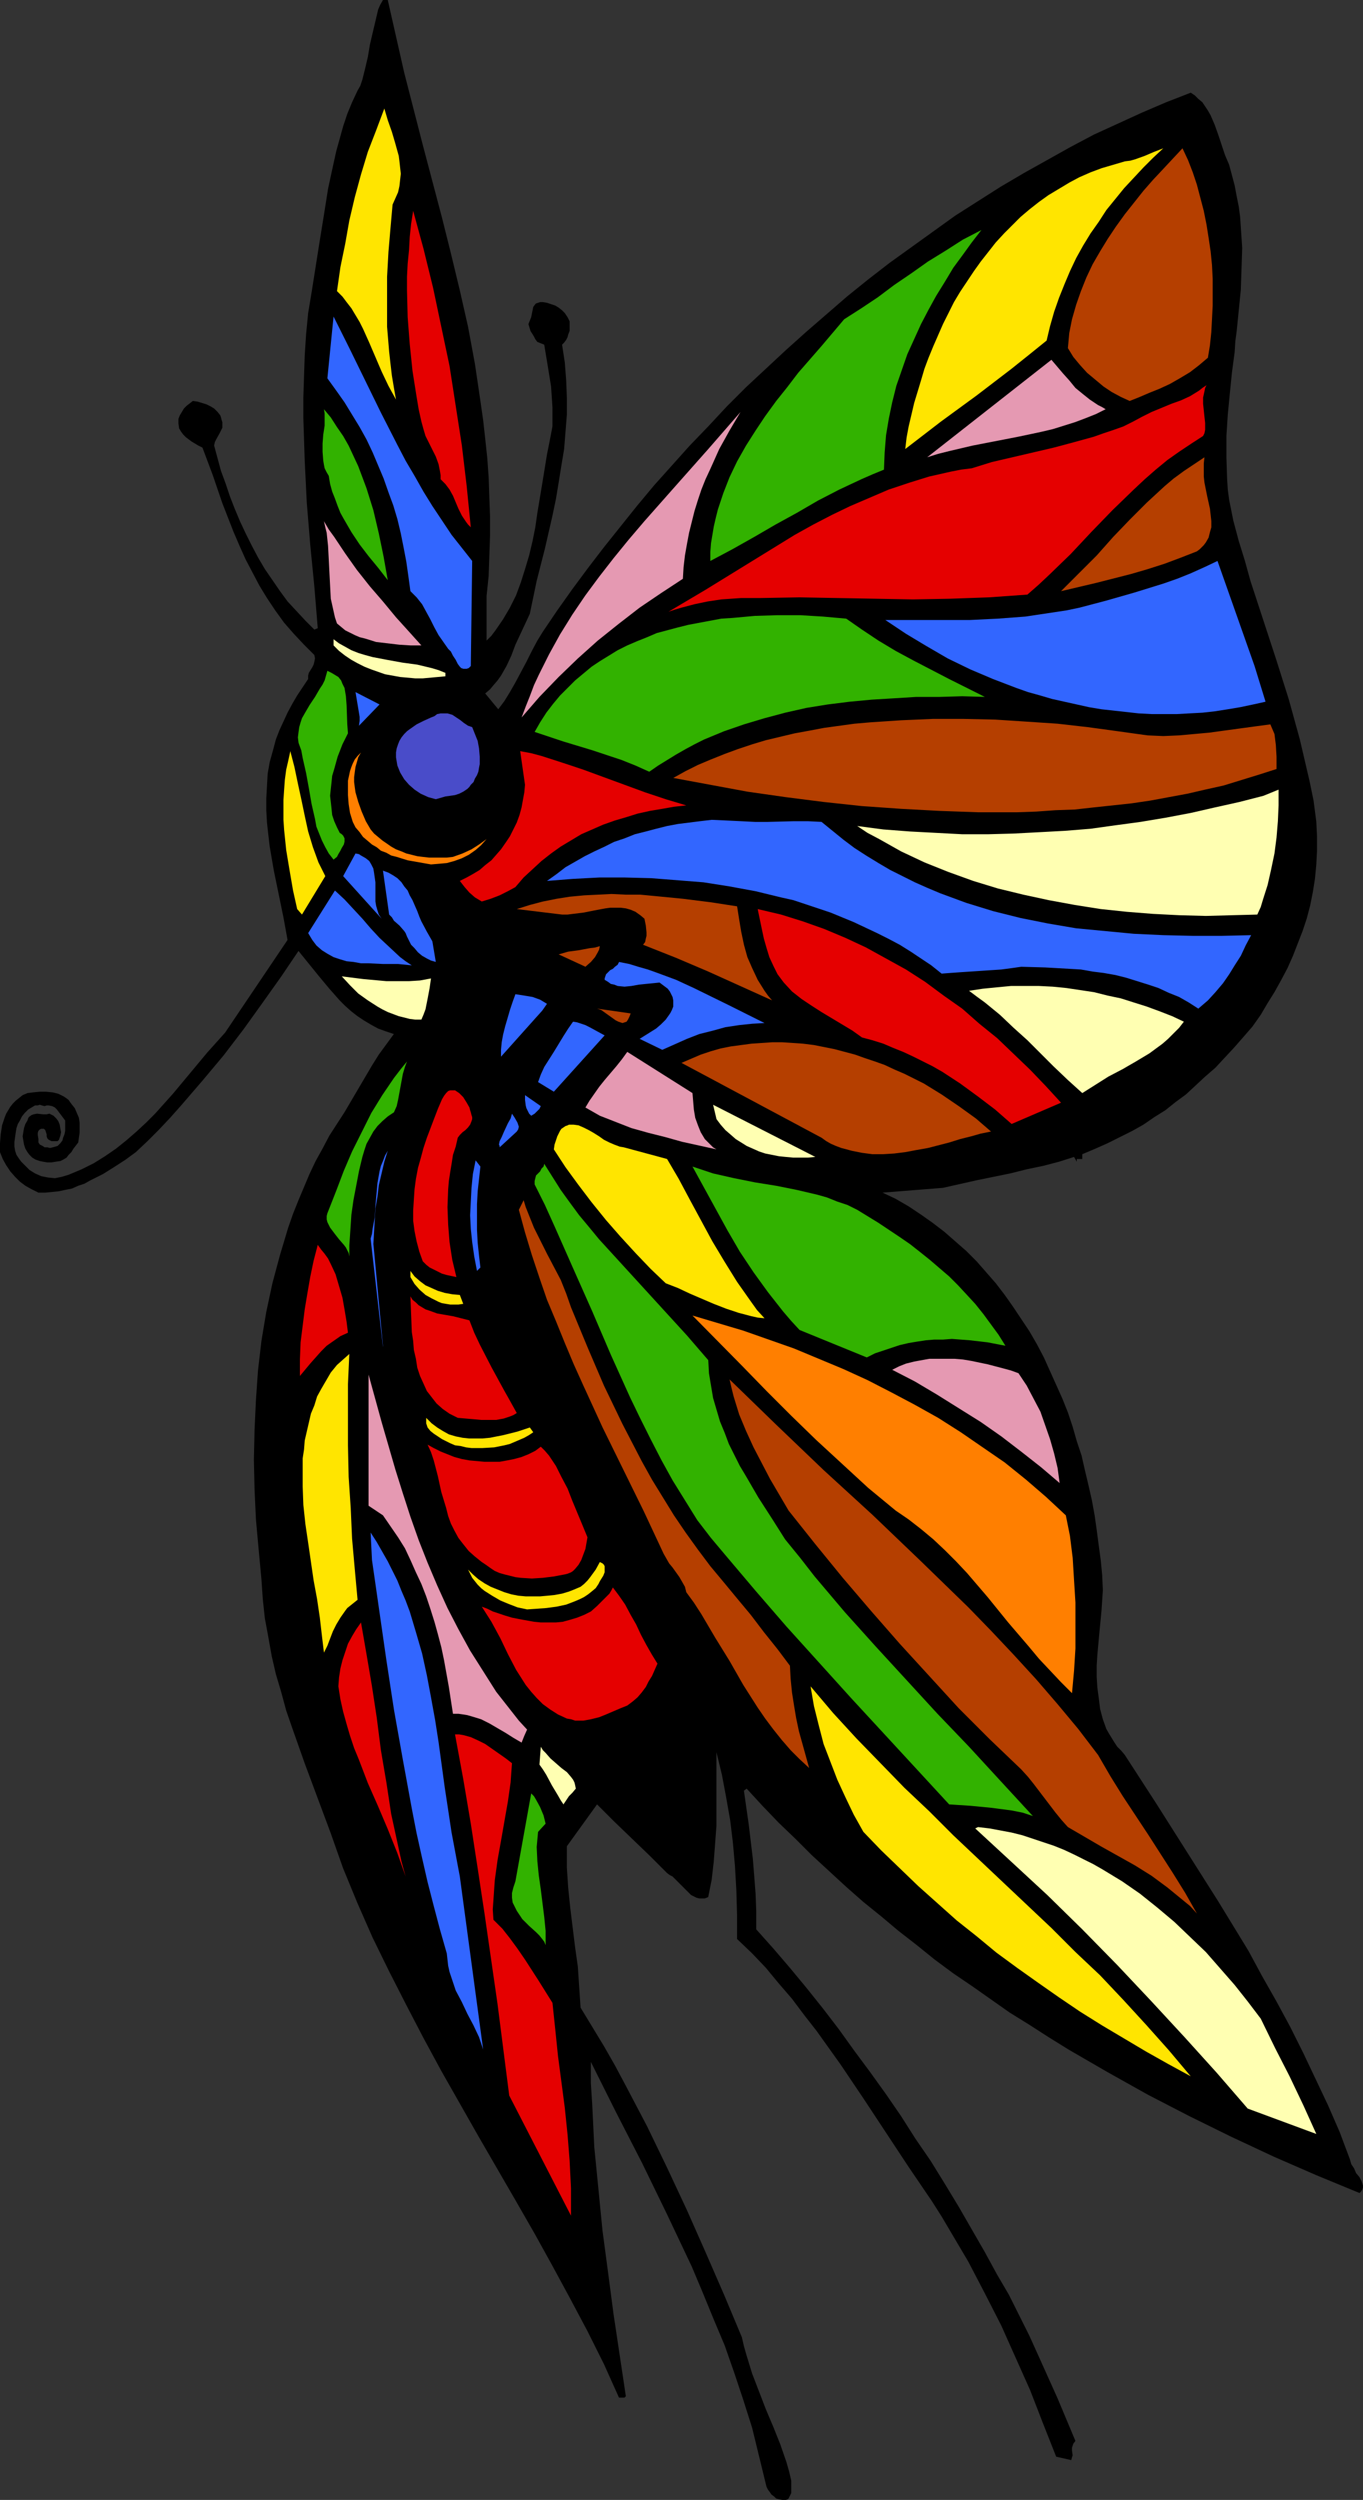 <?xml version="1.0" encoding="UTF-8" standalone="no"?>
<svg
   version="1.0"
   width="84.918mm"
   height="155.668mm"
   id="svg69"
   sodipodi:docname="Butterfly 13.wmf"
   xmlns:inkscape="http://www.inkscape.org/namespaces/inkscape"
   xmlns:sodipodi="http://sodipodi.sourceforge.net/DTD/sodipodi-0.dtd"
   xmlns="http://www.w3.org/2000/svg"
   xmlns:svg="http://www.w3.org/2000/svg">
  <rect width="100%" height="100%" fill="#333333" stroke="none"/>
  <sodipodi:namedview
     id="namedview69"
     pagecolor="#ffffff"
     bordercolor="#000000"
     borderopacity="0.25"
     inkscape:showpageshadow="2"
     inkscape:pageopacity="0.0"
     inkscape:pagecheckerboard="0"
     inkscape:deskcolor="#d1d1d1"
     inkscape:document-units="mm" />
  <defs
     id="defs1">
    <pattern
       id="WMFhbasepattern"
       patternUnits="userSpaceOnUse"
       width="6"
       height="6"
       x="0"
       y="0" />
  </defs>
  <path
     style="fill:#000000;fill-opacity:1;fill-rule:evenodd;stroke:none"
     d="m 91.308,0 1.939,8.564 1.939,8.564 4.363,16.967 4.525,17.129 2.101,8.403 2.101,8.726 1.939,8.564 1.616,8.726 0.646,4.363 0.646,4.363 0.646,4.525 0.485,4.363 0.485,4.525 0.323,4.525 0.162,4.686 0.162,4.525 v 4.686 l -0.162,4.686 -0.162,4.686 -0.485,4.686 v 10.503 l 1.131,-1.131 0.97,-1.293 1.778,-2.585 1.616,-2.747 1.454,-2.909 1.131,-3.07 0.97,-3.07 0.97,-3.232 0.808,-3.393 0.646,-3.232 0.485,-3.393 1.131,-6.787 1.131,-6.948 0.646,-3.232 0.646,-3.393 v -2.262 -2.262 l -0.162,-2.424 -0.162,-2.424 -0.808,-5.009 -0.808,-4.848 -0.808,-0.323 -0.808,-0.323 -0.485,-0.646 -0.323,-0.646 -0.808,-1.293 -0.485,-1.616 0.323,-0.808 0.323,-0.808 0.162,-0.808 0.162,-0.808 0.162,-0.808 0.485,-0.646 0.162,-0.162 0.485,-0.162 0.485,-0.162 h 0.646 l 0.97,0.162 0.97,0.323 0.97,0.323 0.808,0.485 0.808,0.646 0.646,0.646 0.646,0.97 0.485,0.97 v 0.808 0.808 0.646 l -0.323,0.808 -0.162,0.646 -0.323,0.646 -0.485,0.646 -0.485,0.485 0.646,4.201 0.323,4.201 0.162,4.04 v 4.04 l -0.323,4.04 -0.323,4.04 -0.646,3.878 -0.646,4.04 -0.646,3.878 -0.808,3.878 -1.778,7.756 -1.939,7.595 -1.616,7.756 -1.131,2.424 -1.131,2.424 -1.131,2.424 -0.97,2.585 -1.131,2.424 -1.293,2.262 -0.808,1.131 -0.97,1.131 -0.808,0.97 -1.131,0.97 3.071,3.717 1.454,-1.939 1.293,-2.101 1.293,-2.262 1.293,-2.424 1.293,-2.424 1.293,-2.585 1.293,-2.424 1.293,-2.101 3.394,-5.009 3.555,-5.009 3.717,-5.009 3.717,-4.848 3.879,-4.848 3.879,-4.848 4.04,-4.848 4.202,-4.686 4.202,-4.686 4.363,-4.525 4.363,-4.686 4.525,-4.525 4.687,-4.363 4.687,-4.363 4.687,-4.201 4.848,-4.201 4.848,-4.201 5.01,-4.04 5.01,-3.878 5.171,-3.717 5.171,-3.717 5.171,-3.717 5.333,-3.393 5.333,-3.393 5.495,-3.232 5.495,-3.07 5.495,-3.07 5.495,-2.909 5.656,-2.585 5.656,-2.585 5.656,-2.424 5.818,-2.262 0.97,0.646 0.808,0.808 0.97,0.808 0.646,0.97 0.646,0.97 0.646,1.131 0.97,2.262 0.808,2.262 0.808,2.424 0.808,2.424 0.97,2.262 0.646,2.424 0.646,2.424 0.485,2.585 0.485,2.424 0.323,2.424 0.162,2.424 0.323,4.848 -0.162,5.009 -0.162,4.848 -0.485,4.848 -0.485,4.848 -0.323,2.424 -0.162,2.585 -0.646,4.848 -0.485,4.848 -0.485,5.009 -0.323,5.009 v 5.009 l 0.162,5.009 0.162,2.585 0.323,2.424 0.97,4.848 1.293,4.848 1.454,4.686 1.293,4.686 3.071,9.372 3.071,9.372 2.909,9.211 1.293,4.686 1.293,4.686 1.131,4.848 1.131,4.848 0.97,4.686 0.646,5.009 0.162,3.393 v 3.393 l -0.162,3.232 -0.323,3.393 -0.485,3.07 -0.646,3.232 -0.808,3.07 -0.97,2.909 -1.131,2.909 -1.131,2.909 -1.293,2.909 -1.454,2.747 -1.616,2.909 -1.616,2.585 -1.616,2.747 -1.939,2.747 -2.101,2.424 -2.263,2.585 -2.262,2.424 -2.101,2.262 -2.424,2.101 -2.262,2.101 -2.262,2.101 -2.424,1.778 -2.424,1.939 -2.586,1.616 -2.586,1.778 -2.586,1.454 -2.909,1.454 -2.909,1.454 -2.909,1.293 -3.071,1.293 v 1.131 h -1.293 v 0.646 l -0.646,-1.131 -3.555,1.131 -3.717,0.97 -3.879,0.808 -3.879,0.97 -7.919,1.616 -7.919,1.778 -14.221,1.131 3.071,1.454 3.071,1.778 2.909,1.939 2.747,1.939 2.747,2.101 2.586,2.262 2.586,2.262 2.424,2.424 2.262,2.585 2.262,2.585 2.101,2.747 1.939,2.747 1.939,2.909 1.939,2.909 1.778,3.07 1.616,3.07 1.454,3.232 1.454,3.232 1.454,3.232 1.293,3.232 1.131,3.393 0.97,3.393 1.131,3.393 0.808,3.555 0.808,3.393 0.808,3.555 0.646,3.555 0.485,3.393 0.485,3.717 0.485,3.555 0.323,3.393 0.162,3.555 -0.162,2.424 -0.162,2.424 -0.485,5.009 -0.485,5.332 -0.162,2.585 v 2.585 l 0.162,2.585 0.323,2.424 0.323,2.585 0.646,2.424 0.808,2.262 0.646,1.131 1.293,2.101 0.646,0.97 0.97,0.97 0.808,0.97 7.434,11.473 7.272,11.473 7.272,11.473 3.555,5.817 3.555,5.817 3.232,5.979 3.394,5.979 3.232,5.979 3.071,6.14 2.909,6.14 2.909,6.14 2.747,6.302 2.424,6.464 0.323,1.131 0.646,0.97 0.485,1.131 0.808,0.97 0.485,0.97 0.162,0.485 0.162,0.485 v 0.485 l -0.162,0.485 -0.323,0.485 -0.323,0.323 -10.181,-4.201 -10.02,-4.363 -10.02,-4.686 -9.858,-4.848 -9.696,-5.009 -9.535,-5.333 -9.212,-5.332 -4.687,-2.909 -4.525,-2.909 -4.687,-2.909 -8.727,-6.14 -4.525,-3.07 -4.363,-3.232 -4.202,-3.393 -4.363,-3.393 -4.04,-3.393 -4.202,-3.393 -4.04,-3.555 -4.04,-3.717 -4.04,-3.717 -3.879,-3.878 -3.879,-3.717 -3.879,-4.04 -3.717,-4.04 -0.646,0.485 1.131,7.918 0.97,8.08 0.323,4.04 0.323,4.201 0.162,4.201 v 4.201 l 4.04,4.525 3.879,4.525 3.879,4.686 3.879,4.848 3.717,4.848 3.717,5.171 3.717,5.009 3.717,5.171 3.555,5.171 3.394,5.332 3.555,5.171 3.394,5.494 3.232,5.332 3.071,5.333 3.071,5.333 2.909,5.332 2.747,4.686 2.424,4.848 2.424,4.848 2.262,5.009 4.363,9.695 4.202,10.019 -0.485,0.646 -0.162,0.485 -0.162,0.485 v 0.646 l 0.162,1.131 -0.162,0.485 -0.162,0.646 -3.555,-0.808 -3.071,-7.756 -3.071,-7.918 -3.394,-7.595 -3.394,-7.595 -3.879,-7.595 -3.879,-7.433 -4.202,-7.11 -2.101,-3.555 -2.262,-3.555 -5.495,-8.08 -5.333,-8.08 -5.333,-8.08 -5.333,-7.918 -5.656,-7.918 -2.909,-3.717 -2.909,-3.878 -3.071,-3.555 -3.071,-3.717 -3.232,-3.393 -3.555,-3.393 v -5.817 l -0.162,-5.656 -0.323,-5.656 -0.485,-5.494 -0.646,-5.333 -0.97,-5.494 -0.97,-5.171 -1.293,-5.333 v 8.564 8.726 l -0.323,4.363 -0.323,4.201 -0.485,4.201 -0.808,4.04 -0.808,0.323 h -0.646 -0.646 l -0.646,-0.162 -0.646,-0.323 -0.646,-0.323 -0.97,-0.97 -1.131,-1.131 -1.131,-1.131 -1.131,-1.131 -0.646,-0.323 -0.646,-0.485 -4.04,-4.04 -4.202,-4.04 -4.202,-4.04 -4.04,-4.04 -7.111,9.857 v 2.585 2.424 l 0.323,4.848 0.485,4.686 1.131,9.211 0.646,4.525 0.323,4.848 0.323,4.848 2.747,4.525 2.747,4.525 2.586,4.525 2.586,4.848 5.01,9.534 4.687,9.695 4.687,10.019 4.363,9.857 4.363,10.019 4.202,10.019 0.485,2.101 0.646,2.262 0.646,2.101 0.646,2.101 1.616,4.201 1.616,4.201 1.778,4.201 1.616,4.04 1.454,4.201 0.646,2.262 0.485,2.101 v 0.646 0.808 1.454 l -0.323,0.646 -0.323,0.646 -0.162,0.162 -0.485,0.162 h -0.323 -0.485 l -0.808,-0.162 -0.646,-0.162 -0.485,-0.485 -0.646,-0.485 -0.323,-0.485 -0.485,-0.646 -0.323,-0.646 -0.162,-0.646 -1.616,-6.625 -1.616,-6.625 -2.101,-6.625 -2.101,-6.302 -2.262,-6.464 -2.586,-6.14 -2.586,-6.302 -2.586,-6.14 -2.909,-6.14 -2.909,-6.14 -5.818,-11.958 -6.141,-11.958 -5.979,-11.958 v 5.009 l 0.323,5.009 0.485,10.019 0.97,9.857 0.97,9.857 1.293,9.695 1.293,9.857 2.909,19.391 -0.162,0.162 -0.162,0.162 h -0.323 -0.485 -0.485 l -3.555,-7.918 -3.879,-7.756 -4.04,-7.595 -4.202,-7.756 -4.202,-7.595 -4.363,-7.595 -8.888,-15.351 -8.727,-15.351 -4.202,-7.756 -4.04,-7.756 -4.04,-7.918 -3.879,-7.918 -3.555,-8.08 -3.394,-8.241 -2.909,-8.241 -3.071,-8.241 -3.071,-8.241 -2.909,-8.241 -1.454,-4.201 -1.131,-4.201 -1.293,-4.363 -0.97,-4.201 -0.808,-4.525 -0.808,-4.363 -0.485,-4.525 -0.323,-4.686 -0.646,-6.948 -0.646,-7.11 -0.323,-6.948 -0.162,-7.11 0.162,-7.11 0.323,-6.948 0.485,-6.948 0.808,-6.948 1.131,-6.787 1.454,-6.787 1.778,-6.625 0.97,-3.232 0.97,-3.232 1.131,-3.232 1.293,-3.232 1.293,-3.07 1.293,-3.07 1.454,-3.07 1.616,-2.909 1.616,-3.07 1.778,-2.747 1.778,-2.747 1.616,-2.747 1.616,-2.747 1.616,-2.747 1.616,-2.747 1.616,-2.585 1.778,-2.424 1.778,-2.424 -1.939,-0.646 -1.778,-0.646 -1.778,-0.97 -1.616,-0.97 -1.454,-0.97 -1.454,-1.131 -1.454,-1.293 -1.293,-1.293 -2.424,-2.747 -2.424,-2.909 -4.848,-5.979 -4.04,5.979 -4.363,6.14 -4.525,6.302 -4.687,6.14 -5.01,5.979 -5.01,5.817 -2.586,2.909 -2.747,2.909 -2.586,2.585 -2.747,2.585 -2.424,1.778 -2.747,1.778 -2.586,1.616 -2.909,1.454 -1.454,0.808 -1.454,0.485 -1.454,0.646 -1.616,0.323 -1.454,0.323 -1.616,0.162 -1.616,0.162 H 9.05 L 7.434,279.876 5.979,279.068 4.687,278.098 3.555,276.967 2.424,275.674 1.454,274.22 0.646,272.766 0,271.15 v -2.101 l 0.162,-2.101 0.323,-2.101 0.646,-1.939 0.323,-0.808 0.485,-0.808 0.485,-0.808 0.646,-0.808 0.646,-0.646 0.808,-0.646 0.808,-0.646 1.131,-0.485 1.293,-0.162 1.616,-0.162 h 1.454 l 1.616,0.162 1.293,0.323 1.293,0.646 0.485,0.323 0.646,0.485 0.323,0.485 0.485,0.646 0.646,0.808 0.485,1.131 0.485,1.131 0.162,1.131 v 1.293 1.131 l -0.162,1.131 -0.162,1.131 -1.131,1.454 -0.485,0.808 -0.646,0.646 -0.485,0.646 -0.808,0.485 -0.646,0.323 -1.131,0.162 -0.97,0.162 h -0.97 l -0.97,-0.162 -0.808,-0.162 -0.97,-0.323 -0.808,-0.485 -0.646,-0.646 -0.485,-0.646 -0.485,-0.808 -0.323,-0.97 -0.162,-0.97 -0.162,-0.97 0.162,-0.97 0.162,-0.97 0.323,-0.97 0.485,-0.808 0.162,-0.485 0.162,-0.323 0.646,-0.485 0.485,-0.162 0.808,-0.162 1.454,0.162 h 0.808 l 0.646,-0.162 0.97,0.485 0.646,0.646 0.485,0.646 0.323,0.808 0.162,0.97 0.162,0.808 -0.162,0.808 -0.323,0.97 -0.162,0.162 -0.162,0.162 h -0.485 -0.485 -0.485 l -0.323,-0.162 -0.323,-0.162 -0.323,-0.323 -0.162,-0.485 v -0.485 l -0.162,-0.485 -0.162,-0.485 -0.323,-0.323 H 10.181 9.696 l -0.323,0.162 -0.323,0.323 -0.162,0.485 v 0.485 l 0.162,0.97 v 0.485 0.323 l 0.323,0.485 0.646,0.323 0.485,0.323 h 0.646 l 0.646,0.162 0.646,-0.162 1.131,-0.323 0.646,-0.646 0.485,-0.646 0.162,-0.646 0.323,-0.808 0.162,-0.808 v -0.646 -1.778 l -1.939,-2.585 -0.485,-0.485 -0.646,-0.323 -0.808,-0.162 h -0.485 l -0.485,0.162 -0.646,-0.162 -0.485,-0.162 -0.485,0.162 h -0.646 l -0.808,0.485 -0.808,0.485 -0.808,0.808 -0.646,0.808 -0.485,0.97 -0.485,0.808 -0.323,0.97 -0.162,0.97 -0.323,2.262 v 1.131 l 0.162,0.97 0.323,0.97 0.646,0.97 0.485,0.646 0.646,0.646 0.646,0.646 0.646,0.646 1.293,0.808 1.454,0.646 1.616,0.323 1.616,0.162 1.616,-0.323 1.616,-0.485 3.071,-1.293 2.909,-1.454 2.586,-1.616 2.586,-1.778 2.424,-1.939 2.424,-2.101 2.262,-2.101 2.101,-2.101 4.202,-4.686 4.04,-4.848 4.04,-4.848 4.202,-4.686 14.706,-21.815 -0.97,-5.333 -1.131,-5.494 -1.131,-5.494 -0.97,-5.656 -0.323,-2.747 -0.323,-2.909 -0.162,-2.909 v -2.747 l 0.162,-2.909 0.162,-2.909 0.485,-2.747 0.808,-2.909 0.646,-2.424 0.808,-2.101 0.97,-2.101 0.97,-2.101 1.131,-2.101 1.131,-1.939 2.586,-3.878 v -0.808 l 0.162,-0.646 0.808,-1.293 0.323,-0.646 0.162,-0.646 0.162,-0.808 -0.162,-0.808 -2.424,-2.424 -2.424,-2.585 -2.262,-2.585 -2.101,-2.909 -1.939,-2.909 -1.778,-2.909 -1.616,-3.07 -1.616,-3.07 -1.454,-3.232 -1.454,-3.393 -2.586,-6.625 -2.262,-6.625 -2.424,-6.464 -0.97,-0.485 -0.808,-0.485 -0.808,-0.485 -0.646,-0.485 -0.646,-0.485 -0.646,-0.646 -0.485,-0.646 -0.485,-0.808 -0.162,-1.131 v -1.131 l 0.323,-0.808 0.485,-0.808 0.485,-0.808 0.646,-0.646 1.454,-1.131 1.131,0.162 2.101,0.646 0.97,0.485 0.808,0.485 0.808,0.808 0.646,0.808 0.162,0.485 0.162,0.646 0.162,0.485 v 0.485 0.808 l -0.323,0.646 -0.323,0.646 -0.808,1.454 -0.323,0.646 -0.162,0.808 1.616,5.979 1.131,3.07 0.97,2.909 1.131,2.909 1.293,3.07 1.293,2.747 1.454,2.909 1.454,2.747 1.616,2.747 1.778,2.585 1.778,2.585 1.778,2.424 2.101,2.262 2.101,2.262 2.101,2.101 0.808,-0.323 -0.808,-9.857 -0.97,-9.857 -0.808,-9.857 -0.485,-9.857 -0.162,-5.009 -0.162,-5.009 v -4.848 l 0.162,-5.009 0.162,-4.848 0.323,-5.009 0.485,-5.009 0.808,-4.848 0.97,-6.14 0.97,-6.14 0.97,-5.979 0.97,-6.14 1.293,-5.979 0.646,-2.909 0.808,-2.909 0.808,-2.909 0.97,-2.909 1.131,-2.747 1.293,-2.747 0.646,-1.131 0.485,-1.454 0.646,-2.585 0.646,-2.747 0.485,-2.909 0.646,-2.747 0.646,-2.747 0.646,-2.747 L 89.53,1.131 90.176,0 Z"
     id="path1" />
  <path
     style="fill:#ffe500;fill-opacity:1;fill-rule:evenodd;stroke:none"
     d="m 92.439,48.154 -0.485,5.494 -0.485,5.656 -0.323,5.817 v 5.817 5.979 l 0.485,5.817 0.323,2.909 0.323,2.747 0.485,2.909 0.485,2.747 -1.778,-3.232 -1.616,-3.393 -1.454,-3.393 -1.454,-3.393 -1.454,-3.232 -0.808,-1.616 -0.97,-1.616 -0.97,-1.616 -1.131,-1.454 -0.97,-1.293 -1.293,-1.293 0.808,-5.656 1.131,-5.494 0.97,-5.494 1.293,-5.494 1.454,-5.333 1.616,-5.333 1.939,-5.009 0.97,-2.585 0.97,-2.585 0.808,2.747 0.97,2.747 0.808,2.747 0.808,2.909 0.162,1.293 0.162,1.454 0.162,1.454 -0.162,1.454 -0.162,1.454 -0.323,1.454 -0.646,1.454 z"
     id="path2" />
  <path
     style="fill:#ffe500;fill-opacity:1;fill-rule:evenodd;stroke:none"
     d="m 273.923,34.904 -2.424,2.262 -2.262,2.262 -2.262,2.424 -2.262,2.424 -2.101,2.585 -2.101,2.585 -1.778,2.747 -1.939,2.747 -1.778,2.909 -1.616,2.909 -1.454,3.07 -1.293,3.07 -1.293,3.232 -1.131,3.232 -0.97,3.393 -0.808,3.393 -4.202,3.393 -4.04,3.232 -8.242,6.302 -4.202,3.07 -4.202,3.07 -4.202,3.232 -4.202,3.232 0.323,-2.747 0.485,-2.585 0.646,-2.747 0.646,-2.747 1.616,-5.333 0.808,-2.747 0.97,-2.585 1.131,-2.747 1.131,-2.585 1.131,-2.585 1.293,-2.585 1.293,-2.585 1.454,-2.424 1.616,-2.424 1.616,-2.424 1.616,-2.262 1.778,-2.262 1.778,-2.262 1.939,-2.101 1.939,-1.939 1.939,-1.939 2.101,-1.778 2.262,-1.778 2.262,-1.616 2.424,-1.454 2.424,-1.454 2.424,-1.293 2.586,-1.131 2.586,-0.97 2.747,-0.808 2.747,-0.808 1.293,-0.162 1.131,-0.323 2.262,-0.808 2.262,-0.97 z"
     id="path3" />
  <path
     style="fill:#b53f00;fill-opacity:1;fill-rule:evenodd;stroke:none"
     d="m 284.427,84.189 -2.101,1.778 -2.101,1.616 -2.424,1.454 -2.262,1.293 -2.424,1.131 -2.424,0.97 -2.263,0.97 -2.424,0.97 -2.101,-0.97 -2.101,-1.131 -1.939,-1.293 -1.939,-1.616 -1.939,-1.616 -1.616,-1.778 -1.616,-1.939 -1.293,-2.101 0.323,-3.555 0.646,-3.232 0.97,-3.393 1.131,-3.232 1.293,-3.232 1.454,-3.07 1.778,-3.07 1.778,-2.909 1.939,-2.909 2.101,-2.909 4.363,-5.494 2.262,-2.585 2.424,-2.585 4.525,-4.848 1.293,2.747 1.131,2.909 0.97,2.909 0.808,3.07 0.808,3.07 0.646,3.232 0.485,3.07 0.485,3.232 0.323,3.232 0.162,3.232 v 3.232 3.07 l -0.162,3.232 -0.162,3.07 -0.323,3.07 z"
     id="path4" />
  <path
     style="fill:#e50000;fill-opacity:1;fill-rule:evenodd;stroke:none"
     d="m 110.862,124.102 -0.646,-0.646 -0.485,-0.646 -0.97,-1.454 -0.808,-1.616 -1.293,-3.07 -0.808,-1.454 -0.97,-1.293 -0.646,-0.646 -0.485,-0.485 v -0.97 l -0.162,-0.97 -0.323,-1.616 -0.646,-1.778 -0.808,-1.616 -1.616,-3.232 -0.485,-1.616 -0.485,-1.778 -0.646,-2.909 -0.485,-2.909 -0.97,-6.14 -0.646,-6.302 -0.485,-6.302 -0.162,-6.302 v -3.232 l 0.162,-3.07 0.323,-3.232 0.162,-3.07 0.323,-3.07 0.485,-3.07 2.424,8.888 2.262,9.211 1.939,9.211 1.939,9.211 1.454,9.372 1.454,9.372 1.131,9.534 z"
     id="path5" />
  <path
     style="fill:#32b200;fill-opacity:1;fill-rule:evenodd;stroke:none"
     d="m 208.149,110.528 -2.747,1.131 -2.586,1.131 -5.171,2.424 -5.01,2.585 -5.01,2.909 -5.01,2.747 -5.01,2.909 -5.171,2.909 -5.171,2.747 v -2.101 l 0.162,-2.101 0.323,-1.939 0.323,-1.939 0.485,-2.101 0.485,-1.939 1.293,-3.878 1.454,-3.717 1.778,-3.717 2.101,-3.717 2.262,-3.555 2.262,-3.393 2.586,-3.555 2.586,-3.232 2.586,-3.393 5.495,-6.302 5.333,-6.302 4.04,-2.585 3.879,-2.585 3.879,-2.909 4.04,-2.747 3.879,-2.747 4.202,-2.585 4.04,-2.585 4.363,-2.262 -2.262,2.909 -2.101,2.909 -2.262,3.07 -1.939,3.232 -2.101,3.393 -1.778,3.232 -1.778,3.393 -1.616,3.555 -1.616,3.555 -1.293,3.717 -1.293,3.717 -0.97,3.878 -0.808,3.878 -0.646,3.878 -0.323,4.04 z"
     id="path6" />
  <path
     style="fill:#3266ff;fill-opacity:1;fill-rule:evenodd;stroke:none"
     d="m 111.185,132.02 -0.323,24.723 -0.485,0.485 -0.485,0.162 h -0.485 -0.323 l -0.485,-0.162 -0.323,-0.323 -0.485,-0.646 -0.485,-0.97 -0.646,-0.97 -0.485,-0.97 -0.323,-0.323 -0.323,-0.323 -1.131,-1.616 -1.131,-1.616 -0.97,-1.778 -0.97,-1.939 -0.97,-1.778 -0.97,-1.778 -1.293,-1.616 -0.808,-0.808 -0.646,-0.646 -0.485,-3.555 -0.485,-3.393 -0.646,-3.393 -0.646,-3.232 -0.808,-3.393 -0.97,-3.232 -1.131,-3.07 -1.131,-3.232 -1.293,-3.07 -1.293,-3.07 -1.454,-3.07 -1.616,-2.909 -1.778,-2.909 -1.778,-2.909 -1.939,-2.747 -2.101,-2.909 1.454,-14.543 3.717,7.433 3.717,7.595 3.717,7.595 3.879,7.595 1.939,3.717 2.101,3.555 2.101,3.717 2.101,3.393 2.262,3.393 2.262,3.393 2.424,3.07 z"
     id="path7" />
  <path
     style="fill:#e599b2;fill-opacity:1;fill-rule:evenodd;stroke:none"
     d="m 260.348,96.308 -2.262,1.131 -2.424,0.97 -2.586,0.97 -2.586,0.808 -2.586,0.808 -2.747,0.646 -5.333,1.131 -10.828,2.101 -5.495,1.293 -2.586,0.646 -2.586,0.808 29.251,-22.946 2.747,3.232 1.454,1.616 1.454,1.778 1.778,1.454 1.616,1.293 1.939,1.293 0.97,0.485 z"
     id="path8" />
  <path
     style="fill:#e50000;fill-opacity:1;fill-rule:evenodd;stroke:none"
     d="m 284.104,90.653 -0.323,0.646 -0.162,0.808 -0.323,1.454 v 1.454 l 0.323,3.07 0.162,1.454 v 1.616 l -0.162,0.808 -0.323,0.646 -2.747,1.778 -2.909,1.939 -2.747,1.939 -2.747,2.262 -2.586,2.262 -2.586,2.424 -5.01,4.848 -5.01,5.171 -4.848,5.171 -5.01,4.848 -2.586,2.424 -2.586,2.262 -4.525,0.323 -4.525,0.323 -4.525,0.162 -4.525,0.162 -8.888,0.162 -17.777,-0.323 -8.888,-0.162 -9.212,0.162 h -4.525 l -4.687,0.323 -3.232,0.485 -3.071,0.646 -3.071,0.808 -1.616,0.485 -1.454,0.485 8.727,-5.171 8.404,-5.171 8.404,-5.171 4.202,-2.585 4.363,-2.424 4.363,-2.262 4.363,-2.101 4.525,-1.939 4.525,-1.939 4.848,-1.616 4.687,-1.454 5.01,-1.131 2.424,-0.485 2.586,-0.323 4.687,-1.454 4.848,-1.131 4.848,-1.131 4.848,-1.131 4.848,-1.293 4.687,-1.293 2.262,-0.808 2.424,-0.808 2.262,-0.808 2.262,-1.131 2.101,-1.131 2.263,-1.131 4.687,-1.939 2.262,-0.808 2.101,-0.97 2.101,-1.293 0.808,-0.646 z"
     id="path9" />
  <path
     style="fill:#32b200;fill-opacity:1;fill-rule:evenodd;stroke:none"
     d="m 91.308,136.544 -2.262,-2.909 -2.262,-2.747 -2.101,-2.747 -1.939,-2.909 -1.778,-3.07 -0.808,-1.454 -0.646,-1.616 -0.646,-1.778 -0.646,-1.616 -0.485,-1.778 -0.323,-1.939 -0.485,-0.808 -0.485,-0.97 -0.162,-0.808 -0.162,-0.97 -0.162,-2.101 v -1.939 l 0.162,-2.101 0.323,-2.101 V 98.247 97.278 l -0.162,-0.97 1.616,1.939 1.454,2.262 1.454,2.101 1.293,2.262 1.131,2.424 1.131,2.424 0.97,2.585 0.97,2.585 0.808,2.585 0.808,2.585 1.293,5.494 1.131,5.494 z"
     id="path10" />
  <path
     style="fill:#e599b2;fill-opacity:1;fill-rule:evenodd;stroke:none"
     d="m 160.798,136.221 -5.171,3.393 -5.01,3.393 -5.01,3.878 -4.848,3.878 -4.687,4.201 -4.525,4.363 -4.525,4.686 -4.202,4.848 0.97,-2.585 0.97,-2.424 0.97,-2.585 1.131,-2.424 2.424,-4.848 2.586,-4.686 2.909,-4.686 3.071,-4.525 3.232,-4.363 3.394,-4.363 3.555,-4.363 3.717,-4.363 7.434,-8.403 7.596,-8.564 7.596,-8.726 -2.586,4.363 -2.424,4.363 -2.101,4.686 -1.131,2.424 -0.97,2.424 -0.808,2.424 -0.808,2.585 -0.646,2.585 -0.646,2.585 -0.485,2.585 -0.485,2.747 -0.323,2.747 z"
     id="path11" />
  <path
     style="fill:#b53f00;fill-opacity:1;fill-rule:evenodd;stroke:none"
     d="m 281.842,129.758 -3.717,1.454 -3.879,1.454 -4.04,1.293 -3.879,1.131 -8.242,2.101 -8.242,1.939 4.202,-4.201 4.202,-4.201 3.879,-4.363 3.879,-4.04 4.04,-4.04 2.101,-1.939 2.101,-1.939 2.101,-1.778 2.424,-1.778 2.424,-1.616 2.424,-1.616 -0.162,1.454 v 1.454 1.616 l 0.162,1.454 0.646,3.232 0.646,2.909 0.162,1.454 0.162,1.454 v 1.454 l -0.323,1.131 -0.323,1.293 -0.646,1.131 -0.485,0.646 -0.485,0.485 -0.485,0.485 z"
     id="path12" />
  <path
     style="fill:#e599b2;fill-opacity:1;fill-rule:evenodd;stroke:none"
     d="m 99.226,151.896 h -2.586 l -2.586,-0.162 -2.747,-0.323 -2.747,-0.323 -2.586,-0.808 -1.293,-0.323 -1.131,-0.485 -1.293,-0.646 -0.97,-0.485 -0.97,-0.808 -0.97,-0.808 -0.485,-1.454 -0.323,-1.454 -0.323,-1.454 -0.323,-1.454 -0.162,-3.07 -0.162,-3.07 -0.162,-3.232 -0.162,-3.07 -0.323,-3.07 -0.323,-1.293 -0.323,-1.454 1.131,1.939 1.293,1.778 2.586,3.878 2.747,3.878 3.071,3.878 3.071,3.555 3.071,3.717 3.071,3.393 1.454,1.616 z"
     id="path13" />
  <path
     style="fill:#3266ff;fill-opacity:1;fill-rule:evenodd;stroke:none"
     d="m 298.002,165.146 -2.909,0.646 -3.071,0.646 -2.909,0.485 -3.071,0.485 -2.909,0.323 -3.071,0.162 -2.909,0.162 h -3.071 -2.909 l -3.071,-0.162 -2.909,-0.323 -2.909,-0.323 -2.909,-0.323 -2.909,-0.485 -2.909,-0.646 -2.909,-0.646 -2.909,-0.646 -2.747,-0.808 -2.909,-0.808 -2.747,-0.97 -5.495,-2.101 -5.333,-2.262 -5.333,-2.585 -5.01,-2.909 -4.848,-2.909 -4.848,-3.232 h 13.252 6.626 l 6.626,-0.323 6.464,-0.485 3.232,-0.485 3.232,-0.485 3.232,-0.485 3.071,-0.646 3.071,-0.808 3.071,-0.808 6.787,-1.939 6.787,-2.101 3.232,-1.131 3.232,-1.293 3.232,-1.454 3.071,-1.454 5.818,16.482 2.909,8.241 z"
     id="path14" />
  <path
     style="fill:#32b200;fill-opacity:1;fill-rule:evenodd;stroke:none"
     d="m 199.261,145.594 3.717,2.585 3.879,2.585 4.04,2.424 4.202,2.262 8.404,4.363 4.202,2.101 4.202,2.101 -5.333,-0.162 -5.333,0.162 h -5.495 l -5.171,0.323 -5.333,0.323 -5.171,0.485 -5.171,0.646 -5.01,0.808 -5.01,1.131 -4.848,1.293 -4.848,1.454 -4.687,1.616 -4.687,1.939 -2.262,1.131 -2.101,1.131 -2.262,1.293 -2.101,1.293 -2.101,1.293 -2.101,1.454 -3.232,-1.454 -3.232,-1.293 -3.394,-1.131 -3.394,-1.131 -6.949,-2.101 -3.394,-1.131 -3.394,-1.131 1.293,-2.262 1.454,-2.262 1.616,-2.101 1.616,-1.939 1.778,-1.778 1.778,-1.778 1.939,-1.616 1.939,-1.616 1.939,-1.293 2.101,-1.293 2.101,-1.293 2.262,-1.131 2.263,-0.97 2.424,-0.97 2.262,-0.97 2.424,-0.646 2.424,-0.646 2.586,-0.646 2.586,-0.485 2.586,-0.485 2.586,-0.485 2.586,-0.162 5.333,-0.485 5.333,-0.162 h 5.333 l 5.333,0.323 z"
     id="path15" />
  <path
     style="fill:#ffffb2;fill-opacity:1;fill-rule:evenodd;stroke:none"
     d="m 104.883,158.359 v 0.808 l -1.778,0.162 -1.778,0.162 -1.778,0.162 h -1.778 l -1.778,-0.162 -1.778,-0.162 -1.778,-0.323 -1.778,-0.323 -3.232,-1.131 -1.616,-0.646 -1.616,-0.808 -1.454,-0.808 -1.454,-0.97 -1.454,-1.131 -1.293,-1.293 v -1.454 l 1.293,0.97 1.454,0.808 1.454,0.808 1.616,0.646 1.616,0.485 1.778,0.485 3.394,0.646 3.555,0.646 3.555,0.485 3.394,0.808 1.616,0.485 z"
     id="path16" />
  <path
     style="fill:#32b200;fill-opacity:1;fill-rule:evenodd;stroke:none"
     d="m 81.934,172.579 -1.293,2.585 -1.131,2.909 -0.808,2.909 -0.485,1.616 -0.162,1.616 -0.162,1.454 -0.162,1.616 0.162,1.454 0.162,1.454 0.162,1.616 0.485,1.454 0.646,1.454 0.646,1.293 0.485,0.323 0.323,0.323 0.162,0.323 0.162,0.323 v 0.808 l -0.162,0.646 -0.485,0.808 -0.323,0.646 -0.485,0.808 -0.323,0.646 -0.808,0.646 -1.131,-1.454 -0.808,-1.454 -0.808,-1.616 -0.646,-1.616 -0.646,-1.616 -0.323,-1.778 -0.808,-3.555 -0.646,-3.717 -0.646,-3.555 -0.808,-3.555 -0.323,-1.778 -0.646,-1.778 -0.162,-1.293 0.162,-1.293 0.162,-1.131 0.323,-1.131 0.323,-0.97 0.646,-1.131 1.131,-1.939 1.293,-1.939 1.131,-1.939 0.646,-0.97 0.485,-0.97 0.323,-1.131 0.323,-1.131 0.97,0.485 0.808,0.485 0.808,0.485 0.646,0.808 0.323,0.808 0.485,0.97 0.162,0.97 0.162,0.97 0.162,2.101 0.162,4.525 z"
     id="path17" />
  <path
     style="fill:#3266ff;fill-opacity:1;fill-rule:evenodd;stroke:none"
     d="m 84.52,170.802 0.162,-1.131 v -0.97 l -0.323,-1.939 -0.323,-1.939 -0.323,-1.939 5.656,2.909 z"
     id="path18" />
  <path
     style="fill:#494cc9;fill-opacity:1;fill-rule:evenodd;stroke:none"
     d="m 111.185,171.125 0.646,1.616 0.646,1.616 0.323,1.778 0.162,1.939 v 1.778 l -0.162,0.808 -0.162,0.97 -0.323,0.808 -0.485,0.808 -0.323,0.808 -0.646,0.646 -0.323,0.485 -0.485,0.485 -0.97,0.646 -0.97,0.485 -0.97,0.323 -2.262,0.323 -1.131,0.323 -1.131,0.323 -1.778,-0.485 -1.778,-0.808 -1.454,-0.97 -1.293,-1.131 -1.131,-1.293 -0.97,-1.616 -0.323,-0.808 -0.323,-0.808 -0.162,-0.97 -0.162,-0.97 v -1.131 l 0.162,-0.97 0.323,-0.97 0.323,-0.808 0.485,-0.808 0.646,-0.808 0.646,-0.646 0.646,-0.485 1.616,-1.131 1.616,-0.808 1.778,-0.808 0.808,-0.323 0.646,-0.485 0.808,-0.162 h 0.485 0.646 0.485 l 1.131,0.323 0.97,0.646 0.97,0.646 0.808,0.646 0.97,0.646 z"
     id="path19" />
  <path
     style="fill:#b53f00;fill-opacity:1;fill-rule:evenodd;stroke:none"
     d="m 299.134,170.479 0.485,1.131 0.485,1.131 0.162,1.293 0.162,1.293 0.162,2.747 v 2.909 l -4.04,1.293 -4.202,1.293 -4.202,1.293 -4.363,0.97 -4.202,0.97 -4.363,0.808 -4.363,0.808 -4.363,0.646 -4.525,0.485 -4.525,0.485 -4.363,0.485 -4.525,0.162 -4.525,0.323 -4.525,0.162 h -9.212 l -9.05,-0.323 -9.05,-0.485 -9.212,-0.646 -9.05,-0.97 -8.888,-1.131 -9.05,-1.293 -8.727,-1.616 -8.727,-1.616 2.909,-1.616 2.909,-1.454 3.071,-1.293 3.232,-1.293 3.071,-1.131 3.394,-1.131 3.232,-0.97 3.394,-0.808 3.394,-0.808 3.555,-0.646 3.394,-0.646 3.555,-0.485 3.555,-0.485 3.717,-0.323 7.272,-0.485 7.434,-0.323 h 7.272 l 7.434,0.162 7.434,0.485 7.272,0.485 7.111,0.808 7.111,0.97 6.949,0.97 3.717,0.162 3.717,-0.162 3.555,-0.323 3.555,-0.323 7.111,-0.97 3.555,-0.485 z"
     id="path20" />
  <path
     style="fill:#ffe500;fill-opacity:1;fill-rule:evenodd;stroke:none"
     d="m 76.601,206.19 -5.495,9.049 -1.131,-1.293 -0.97,-4.363 -0.808,-4.686 -0.808,-4.848 -0.485,-4.686 -0.162,-2.424 v -2.424 -2.262 l 0.162,-2.424 0.162,-2.262 0.323,-2.424 0.485,-2.101 0.485,-2.262 0.97,3.717 0.808,3.878 0.808,3.717 0.808,3.878 0.808,3.717 1.131,3.717 0.646,1.778 0.646,1.778 0.808,1.616 z"
     id="path21" />
  <path
     style="fill:#e50000;fill-opacity:1;fill-rule:evenodd;stroke:none"
     d="m 161.606,189.546 -2.909,0.323 -2.747,0.485 -2.909,0.485 -2.909,0.646 -2.586,0.808 -2.747,0.808 -2.747,0.97 -2.586,1.131 -2.586,1.131 -2.424,1.454 -2.424,1.454 -2.262,1.616 -2.262,1.778 -2.101,1.939 -2.101,1.939 -1.939,2.262 -1.778,0.97 -1.939,0.97 -2.101,0.808 -2.101,0.646 -0.808,-0.485 -0.808,-0.485 -1.293,-1.131 -1.131,-1.293 -1.131,-1.454 1.616,-0.808 1.454,-0.808 1.616,-0.97 1.293,-1.131 1.454,-1.131 1.131,-1.293 1.131,-1.293 1.131,-1.616 0.97,-1.454 0.808,-1.616 0.808,-1.616 0.646,-1.778 0.485,-1.778 0.323,-1.778 0.323,-1.778 0.162,-1.778 v 0 l -1.131,-7.918 2.586,0.485 2.424,0.646 5.01,1.616 4.848,1.616 4.848,1.778 9.696,3.555 4.848,1.616 z"
     id="path22" />
  <path
     style="fill:#ff7f00;fill-opacity:1;fill-rule:evenodd;stroke:none"
     d="m 87.268,195.202 0.808,0.97 0.97,0.808 0.97,0.808 2.101,1.454 1.131,0.646 1.293,0.485 1.131,0.485 1.293,0.323 1.293,0.323 1.293,0.162 1.454,0.162 h 1.454 1.293 1.454 l 1.454,-0.162 2.262,-0.808 2.101,-0.97 1.778,-1.131 1.778,-1.293 -1.293,1.454 -1.293,1.131 -1.616,1.131 -1.616,0.808 -1.778,0.646 -1.778,0.485 -1.778,0.162 -1.939,0.162 -2.747,-0.485 -2.747,-0.485 -2.586,-0.808 -1.293,-0.323 -1.131,-0.646 -1.293,-0.485 -0.97,-0.808 -1.131,-0.646 -1.131,-0.97 -0.97,-0.808 -0.808,-1.131 -0.97,-1.131 -0.646,-1.293 -0.646,-2.101 -0.323,-2.101 -0.162,-2.101 v -2.262 -1.131 l 0.485,-2.262 0.323,-0.97 0.323,-0.808 0.485,-0.97 0.646,-0.808 0.808,-0.808 -0.646,1.131 -0.323,1.131 -0.323,1.131 -0.162,1.131 -0.162,1.293 v 1.131 l 0.162,1.293 0.162,1.131 0.646,2.262 0.808,2.262 0.97,2.262 z"
     id="path23" />
  <path
     style="fill:#ffffb2;fill-opacity:1;fill-rule:evenodd;stroke:none"
     d="m 296.063,215.239 -6.141,0.162 -5.979,0.162 -6.141,-0.162 -6.303,-0.323 -6.141,-0.485 -6.141,-0.646 -6.141,-0.97 -6.141,-1.131 -5.979,-1.293 -5.979,-1.454 -5.818,-1.778 -5.818,-2.101 -5.656,-2.262 -5.495,-2.585 -2.586,-1.454 -2.586,-1.454 -2.747,-1.454 -2.424,-1.616 6.141,0.808 6.303,0.485 6.141,0.323 6.141,0.323 h 6.141 l 5.979,-0.162 6.141,-0.323 5.979,-0.323 5.979,-0.485 5.818,-0.808 5.979,-0.808 5.818,-0.97 5.979,-1.131 5.656,-1.293 5.818,-1.293 5.656,-1.454 3.555,-1.454 v 3.717 l -0.162,3.717 -0.323,3.878 -0.485,3.717 -0.808,3.878 -0.808,3.555 -1.131,3.555 -0.485,1.616 z"
     id="path24" />
  <path
     style="fill:#3266ff;fill-opacity:1;fill-rule:evenodd;stroke:none"
     d="m 193.443,193.425 2.586,2.101 2.586,2.101 2.586,1.939 2.747,1.778 2.909,1.778 2.747,1.616 2.909,1.454 2.909,1.454 2.909,1.293 3.071,1.293 3.071,1.131 3.071,1.131 6.303,1.939 3.232,0.808 3.232,0.808 6.464,1.293 6.626,1.131 6.787,0.646 6.787,0.646 6.949,0.323 6.949,0.162 h 6.787 l 6.949,-0.162 -1.293,2.424 -1.131,2.424 -1.454,2.262 -1.293,2.101 -1.454,2.101 -1.778,2.101 -1.778,1.939 -2.262,1.939 -2.262,-1.454 -2.263,-1.293 -2.424,-0.97 -2.424,-1.131 -2.424,-0.808 -2.586,-0.808 -2.586,-0.808 -2.586,-0.646 -2.747,-0.485 -2.586,-0.323 -2.747,-0.485 -2.747,-0.162 -5.656,-0.323 -5.656,-0.162 -2.262,0.323 -2.424,0.323 -4.848,0.323 -4.848,0.323 -2.262,0.162 -2.101,0.162 -2.424,-1.939 -2.424,-1.616 -2.424,-1.616 -2.586,-1.616 -2.747,-1.454 -2.586,-1.293 -2.747,-1.293 -2.747,-1.293 -2.747,-1.131 -2.747,-1.131 -2.909,-0.97 -2.909,-0.97 -2.909,-0.97 -2.909,-0.646 -5.979,-1.454 -6.141,-1.131 -6.141,-0.97 -6.141,-0.485 -6.141,-0.485 -6.141,-0.162 h -6.141 l -6.141,0.323 -6.141,0.485 2.263,-1.616 2.101,-1.616 2.262,-1.293 2.262,-1.293 2.262,-1.131 2.424,-1.131 2.262,-1.131 2.424,-0.808 2.424,-0.97 2.586,-0.646 2.424,-0.646 2.586,-0.646 2.586,-0.485 2.586,-0.323 2.586,-0.323 2.747,-0.323 3.555,0.162 3.394,0.162 3.232,0.162 h 3.071 l 6.141,-0.162 h 3.232 z"
     id="path25" />
  <path
     style="fill:#3266ff;fill-opacity:1;fill-rule:evenodd;stroke:none"
     d="m 89.853,216.209 -9.05,-10.019 2.909,-5.333 0.808,0.162 0.485,0.323 1.131,0.646 0.808,0.646 0.485,0.808 0.485,0.97 0.162,0.97 0.162,1.131 0.162,1.131 v 2.262 2.262 l 0.162,0.97 0.323,1.131 0.323,0.97 z"
     id="path26" />
  <path
     style="fill:#3266ff;fill-opacity:1;fill-rule:evenodd;stroke:none"
     d="m 101.812,221.541 0.808,4.848 -1.131,-0.323 -0.97,-0.485 -1.131,-0.646 -0.97,-0.808 -0.808,-0.97 -0.808,-0.808 -0.485,-0.97 -0.485,-0.97 -0.323,-0.808 -0.323,-0.485 -1.131,-1.293 -1.293,-1.131 -0.485,-0.808 -0.646,-0.646 -1.454,-10.342 1.293,0.485 1.131,0.646 0.97,0.646 0.97,0.97 0.646,0.97 0.808,0.97 0.485,1.131 0.646,1.131 1.131,2.585 0.485,1.293 0.485,1.131 1.293,2.424 0.646,1.131 z"
     id="path27" />
  <path
     style="fill:#3266ff;fill-opacity:1;fill-rule:evenodd;stroke:none"
     d="m 96.964,227.197 -1.616,-0.162 -1.616,-0.162 h -3.555 l -3.394,-0.162 h -1.778 l -1.778,-0.323 -1.616,-0.162 -1.616,-0.485 -1.454,-0.485 -1.454,-0.808 -1.293,-0.808 -1.293,-1.131 -0.97,-1.293 -0.485,-0.808 -0.485,-0.808 6.303,-10.019 2.262,2.101 2.101,2.262 2.101,2.262 1.939,2.262 2.101,2.262 2.424,2.262 2.424,2.262 1.293,0.97 z"
     id="path28" />
  <path
     style="fill:#b53f00;fill-opacity:1;fill-rule:evenodd;stroke:none"
     d="m 173.565,213.3 0.485,3.07 0.485,2.909 0.646,3.07 0.808,2.909 1.131,2.585 1.293,2.747 0.808,1.293 0.808,1.293 0.808,1.131 0.97,1.131 -15.029,-6.787 -7.596,-3.232 -7.757,-3.07 0.485,-0.646 0.162,-0.808 0.162,-0.646 v -0.808 l -0.162,-1.616 -0.323,-1.616 -0.97,-0.808 -1.131,-0.808 -1.131,-0.485 -1.131,-0.323 -1.293,-0.162 h -1.131 -1.293 l -1.131,0.162 -2.586,0.485 -2.424,0.485 -2.586,0.323 -1.293,0.162 h -1.293 l -10.666,-1.293 3.071,-0.97 3.071,-0.808 3.232,-0.646 3.071,-0.485 3.394,-0.323 3.232,-0.162 3.232,-0.162 3.394,0.162 h 3.394 l 3.394,0.323 6.626,0.646 6.464,0.808 z"
     id="path29" />
  <path
     style="fill:#e50000;fill-opacity:1;fill-rule:evenodd;stroke:none"
     d="m 249.844,259.515 -11.636,5.009 -3.879,-3.393 -4.04,-3.07 -4.202,-3.07 -4.202,-2.747 -2.262,-1.293 -4.525,-2.262 -2.424,-1.131 -2.424,-0.97 -2.262,-0.97 -2.586,-0.808 -2.424,-0.646 -2.263,-1.616 -2.424,-1.454 -4.848,-2.909 -2.262,-1.454 -2.424,-1.616 -2.262,-1.778 -1.939,-2.101 -1.454,-1.939 -0.97,-1.939 -0.97,-2.101 -0.646,-2.101 -0.646,-2.262 -0.485,-2.262 -0.97,-4.686 2.747,0.646 2.747,0.646 5.171,1.616 5.01,1.778 5.01,2.101 4.848,2.262 4.687,2.585 4.687,2.585 4.525,2.909 4.363,3.232 4.363,3.07 4.04,3.555 4.202,3.393 3.879,3.717 3.879,3.717 3.717,3.878 z"
     id="path30" />
  <path
     style="fill:#b53f00;fill-opacity:1;fill-rule:evenodd;stroke:none"
     d="m 141.244,222.673 -0.162,0.808 -0.323,0.646 -0.646,1.131 -0.97,1.131 -1.293,1.131 -6.303,-2.909 1.131,-0.323 1.131,-0.323 2.424,-0.323 2.586,-0.485 1.293,-0.162 z"
     id="path31" />
  <path
     style="fill:#3266ff;fill-opacity:1;fill-rule:evenodd;stroke:none"
     d="m 180.03,240.771 -2.909,0.162 -3.071,0.323 -3.232,0.485 -2.909,0.808 -3.232,0.808 -2.909,1.131 -2.909,1.293 -2.909,1.293 -5.333,-2.585 1.293,-0.808 1.293,-0.808 1.293,-0.808 1.131,-0.97 1.131,-1.131 0.808,-1.131 0.323,-0.485 0.323,-0.646 0.323,-0.808 v -0.646 -0.808 l -0.162,-0.808 -0.323,-0.646 -0.323,-0.646 -0.485,-0.646 -0.646,-0.485 -0.646,-0.485 -0.646,-0.485 -1.616,0.162 -1.616,0.162 -1.616,0.162 -1.778,0.323 -1.616,0.162 -1.616,-0.162 -0.808,-0.323 -0.808,-0.162 -0.646,-0.485 -0.808,-0.485 v -0.323 l 0.162,-0.485 0.162,-0.485 0.485,-0.485 0.485,-0.485 0.646,-0.323 0.485,-0.485 0.646,-0.485 0.323,-0.646 2.424,0.485 2.101,0.646 2.262,0.646 2.262,0.808 4.363,1.616 4.202,1.939 8.242,4.04 4.202,2.101 z"
     id="path32" />
  <path
     style="fill:#ffffb2;fill-opacity:1;fill-rule:evenodd;stroke:none"
     d="m 101.489,230.267 -0.162,1.131 -0.162,1.131 -0.485,2.585 -0.485,2.424 -0.485,1.293 -0.485,1.131 h -1.454 l -1.293,-0.162 -1.293,-0.323 -1.293,-0.323 -1.293,-0.485 -1.293,-0.485 -1.293,-0.646 -1.131,-0.646 -2.262,-1.454 -2.262,-1.616 -1.939,-1.939 -1.939,-2.101 5.171,0.646 5.333,0.485 h 2.586 2.747 l 2.586,-0.162 z"
     id="path33" />
  <path
     style="fill:#ffffb2;fill-opacity:1;fill-rule:evenodd;stroke:none"
     d="m 278.771,240.448 -1.131,1.454 -1.293,1.293 -1.293,1.293 -1.293,1.131 -3.071,2.262 -3.232,1.939 -3.071,1.778 -3.394,1.778 -3.071,1.939 -3.071,1.939 -3.394,-3.07 -3.394,-3.232 -3.071,-3.07 -3.071,-3.07 -3.232,-2.909 -3.232,-3.07 -3.555,-2.909 -1.778,-1.293 -1.939,-1.454 3.232,-0.485 3.232,-0.323 3.394,-0.323 h 3.232 3.394 l 3.232,0.162 3.232,0.323 3.232,0.485 3.232,0.485 3.232,0.808 3.071,0.646 3.071,0.97 3.071,0.97 3.071,1.131 2.909,1.131 z"
     id="path34" />
  <path
     style="fill:#3266ff;fill-opacity:1;fill-rule:evenodd;stroke:none"
     d="m 128.8,236.246 -1.131,1.616 -1.454,1.616 -2.747,3.07 -2.747,3.07 -2.747,3.07 v -1.616 l 0.162,-1.778 0.323,-1.778 0.485,-1.939 1.131,-3.878 0.646,-1.939 0.646,-1.778 2.101,0.323 1.939,0.323 1.778,0.646 z"
     id="path35" />
  <path
     style="fill:#b53f00;fill-opacity:1;fill-rule:evenodd;stroke:none"
     d="m 148.516,238.508 -0.323,0.808 -0.323,0.646 -0.323,0.485 -0.485,0.162 -0.485,0.162 -0.485,-0.162 -0.485,-0.162 -0.646,-0.323 -1.131,-0.808 -1.131,-0.808 -1.131,-0.808 -0.485,-0.162 -0.485,-0.162 z"
     id="path36" />
  <path
     style="fill:#3266ff;fill-opacity:1;fill-rule:evenodd;stroke:none"
     d="m 142.375,243.679 -11.959,13.25 -3.717,-2.262 0.646,-1.778 0.808,-1.778 1.131,-1.778 1.131,-1.778 2.262,-3.717 1.131,-1.778 1.131,-1.616 0.97,0.162 0.97,0.323 0.97,0.323 0.97,0.485 1.778,0.97 z"
     id="path37" />
  <path
     style="fill:#b53f00;fill-opacity:1;fill-rule:evenodd;stroke:none"
     d="m 233.36,266.302 -2.424,0.485 -2.262,0.646 -2.586,0.646 -2.586,0.808 -5.01,1.293 -2.747,0.485 -2.586,0.485 -2.586,0.323 -2.586,0.162 h -2.586 l -2.424,-0.323 -2.424,-0.485 -2.424,-0.646 -1.293,-0.485 -1.131,-0.485 -1.131,-0.646 -1.131,-0.808 -32.968,-17.613 2.262,-0.97 2.262,-0.97 2.424,-0.808 2.262,-0.646 2.424,-0.485 2.424,-0.323 2.424,-0.323 2.424,-0.162 2.424,-0.162 h 2.424 l 2.424,0.162 2.424,0.162 2.586,0.323 2.424,0.485 2.424,0.485 2.424,0.646 2.424,0.646 2.262,0.808 2.424,0.808 2.262,0.808 2.424,1.131 2.262,0.97 4.525,2.262 4.202,2.585 4.04,2.747 4.04,2.909 z"
     id="path38" />
  <path
     style="fill:#e599b2;fill-opacity:1;fill-rule:evenodd;stroke:none"
     d="m 163.061,257.253 0.162,1.939 0.162,1.939 0.323,1.939 0.646,1.778 0.646,1.616 0.97,1.616 0.646,0.646 0.646,0.646 0.646,0.646 0.808,0.485 -8.08,-1.778 -4.04,-1.131 -3.879,-0.97 -4.04,-1.131 -3.717,-1.454 -3.717,-1.454 -3.394,-1.939 0.97,-1.616 1.131,-1.616 1.131,-1.616 1.293,-1.616 2.747,-3.232 1.293,-1.616 1.293,-1.778 z"
     id="path39" />
  <path
     style="fill:#32b200;fill-opacity:1;fill-rule:evenodd;stroke:none"
     d="m 92.762,261.778 -1.454,0.97 -1.293,1.131 -1.131,1.131 -0.97,1.293 -0.808,1.454 -0.808,1.454 -0.485,1.454 -0.485,1.616 -0.808,3.393 -0.646,3.393 -0.646,3.393 -0.485,3.393 -0.323,4.848 -0.162,2.424 v 2.585 l -0.162,-0.808 -0.323,-0.646 -0.323,-0.646 -0.485,-0.646 -1.131,-1.293 -1.131,-1.454 -0.97,-1.293 -0.323,-0.646 -0.323,-0.646 -0.162,-0.646 v -0.808 l 0.162,-0.646 0.323,-0.808 1.778,-4.525 1.778,-4.686 1.939,-4.525 2.262,-4.525 2.262,-4.525 2.586,-4.201 2.747,-4.04 1.616,-2.101 1.454,-1.778 -0.485,1.293 -0.485,1.616 -1.131,6.14 -0.323,1.454 z"
     id="path40" />
  <path
     style="fill:#e50000;fill-opacity:1;fill-rule:evenodd;stroke:none"
     d="m 110.862,261.778 0.162,0.646 0.162,0.485 v 0.485 l -0.162,0.485 -0.323,0.808 -0.485,0.646 -0.646,0.646 -0.646,0.485 -0.646,0.646 -0.485,0.646 -0.485,2.101 -0.646,1.939 -0.323,2.101 -0.323,1.939 -0.323,2.101 -0.162,1.939 -0.162,4.201 0.162,4.201 0.323,4.04 0.646,4.201 0.97,4.04 -2.262,-0.485 -1.131,-0.323 -0.97,-0.485 -0.97,-0.485 -0.97,-0.485 -0.808,-0.646 -0.808,-0.808 -0.808,-2.262 -0.646,-2.424 -0.485,-2.424 -0.323,-2.424 v -2.424 l 0.162,-2.585 0.162,-2.424 0.323,-2.424 0.485,-2.585 0.646,-2.262 0.646,-2.424 0.808,-2.424 1.778,-4.686 0.808,-2.101 0.97,-2.262 0.485,-0.808 0.485,-0.646 0.485,-0.485 0.485,-0.162 h 0.646 0.485 l 0.485,0.323 0.485,0.323 0.485,0.485 0.485,0.485 0.808,1.293 0.646,1.131 0.162,0.646 z"
     id="path41" />
  <path
     style="fill:#3266ff;fill-opacity:1;fill-rule:evenodd;stroke:none"
     d="m 127.346,260.323 -0.323,0.646 -0.646,0.646 -0.485,0.485 -0.808,0.485 -0.485,-0.485 -0.323,-0.646 -0.323,-0.646 -0.162,-0.646 -0.162,-1.293 v -1.131 z"
     id="path42" />
  <path
     style="fill:#ffffb2;fill-opacity:1;fill-rule:evenodd;stroke:none"
     d="m 191.989,272.281 -1.778,0.162 h -1.778 -1.616 l -1.778,-0.162 -1.616,-0.162 -1.616,-0.323 -1.616,-0.323 -1.454,-0.485 -1.454,-0.646 -1.454,-0.646 -1.293,-0.808 -1.293,-0.808 -1.293,-1.131 -1.131,-0.97 -1.131,-1.293 -0.97,-1.293 -0.808,-3.393 z"
     id="path43" />
  <path
     style="fill:#3266ff;fill-opacity:1;fill-rule:evenodd;stroke:none"
     d="m 121.69,266.302 -4.04,3.717 v -0.323 l -0.162,-0.323 0.162,-0.808 0.485,-0.97 0.485,-1.131 0.97,-2.101 0.646,-1.131 0.323,-1.131 0.646,0.97 0.646,1.131 0.162,0.485 0.162,0.485 -0.162,0.646 z"
     id="path44" />
  <path
     style="fill:#ffe500;fill-opacity:1;fill-rule:evenodd;stroke:none"
     d="m 157.082,272.766 2.747,4.686 2.586,4.848 5.333,9.857 2.909,4.848 2.909,4.686 3.071,4.363 1.616,2.262 1.778,1.939 -1.616,-0.162 -1.454,-0.323 -3.071,-0.808 -2.909,-0.97 -2.909,-1.131 -5.656,-2.424 -2.747,-1.293 -2.909,-1.131 -3.555,-3.393 -3.555,-3.717 -3.555,-3.878 -3.394,-3.878 -3.394,-4.201 -3.071,-4.04 -3.071,-4.201 -2.747,-4.201 0.162,-1.131 0.323,-0.97 0.323,-0.97 0.323,-0.646 0.323,-0.646 0.323,-0.485 0.485,-0.323 0.485,-0.323 0.485,-0.162 0.323,-0.162 h 1.131 l 1.131,0.162 1.131,0.485 1.293,0.646 1.131,0.646 1.293,0.808 1.131,0.808 1.293,0.646 1.131,0.485 1.293,0.485 0.97,0.162 z"
     id="path45" />
  <path
     style="fill:#3266ff;fill-opacity:1;fill-rule:evenodd;stroke:none"
     d="m 87.914,292.965 v -0.323 l 2.262,24.077 v 0.323 l -2.909,-25.531 0.323,-1.131 0.162,-1.293 0.485,-2.585 0.162,-2.747 0.485,-5.332 0.485,-2.747 0.323,-1.293 0.485,-1.131 0.485,-1.293 0.646,-1.131 -0.808,2.585 -0.646,2.747 -0.646,2.747 -0.323,2.747 -0.485,2.747 -0.162,2.909 -0.162,2.747 z"
     id="path46" />
  <path
     style="fill:#3266ff;fill-opacity:1;fill-rule:evenodd;stroke:none"
     d="m 113.125,274.543 -0.323,2.909 -0.323,2.909 -0.162,3.07 v 3.07 2.909 l 0.162,3.07 0.323,3.07 0.323,2.747 -0.808,0.808 -0.646,-3.393 -0.485,-3.393 -0.323,-3.07 -0.162,-3.232 0.162,-3.232 0.162,-3.232 0.323,-3.232 0.646,-3.232 z"
     id="path47" />
  <path
     style="fill:#32b200;fill-opacity:1;fill-rule:evenodd;stroke:none"
     d="m 166.778,320.112 0.162,3.07 0.485,2.909 0.485,2.909 0.808,2.747 0.808,2.747 1.131,2.747 0.97,2.585 1.293,2.585 1.293,2.585 1.454,2.424 2.909,5.009 3.232,5.009 3.071,4.848 3.555,4.363 3.394,4.363 3.555,4.201 3.555,4.201 7.272,8.08 7.272,7.918 7.272,7.918 7.434,7.756 7.434,8.08 7.596,8.241 -2.424,-0.808 -2.424,-0.485 -2.424,-0.323 -2.424,-0.323 -5.01,-0.485 -5.01,-0.323 -15.353,-16.644 -7.757,-8.403 -7.596,-8.403 -7.596,-8.403 -7.272,-8.403 -3.555,-4.201 -3.555,-4.201 -3.394,-4.04 -3.232,-4.201 -2.909,-4.686 -2.909,-4.686 -2.586,-4.686 -2.586,-5.009 -2.424,-4.848 -2.424,-5.009 -4.525,-10.019 -4.363,-10.18 -4.525,-10.18 -4.363,-9.857 -2.262,-5.009 -2.424,-4.848 v -0.808 l 0.162,-0.646 0.162,-0.646 0.97,-0.97 0.323,-0.646 0.485,-0.485 0.162,-0.646 1.939,3.07 1.939,3.07 2.101,2.909 2.262,3.07 2.424,2.909 2.262,2.747 5.171,5.656 5.171,5.656 5.171,5.656 5.171,5.656 z"
     id="path48" />
  <path
     style="fill:#32b200;fill-opacity:1;fill-rule:evenodd;stroke:none"
     d="m 201.847,284.724 5.01,3.07 4.848,3.232 2.586,1.778 2.262,1.778 2.424,1.939 2.262,1.939 2.262,1.939 2.101,2.101 2.101,2.262 1.939,2.101 1.939,2.424 1.778,2.424 1.778,2.424 1.616,2.585 -4.202,-0.808 -4.202,-0.485 -4.202,-0.323 -2.101,0.162 h -2.101 l -1.939,0.162 -2.101,0.323 -1.939,0.323 -2.101,0.485 -1.939,0.646 -1.939,0.646 -1.939,0.646 -1.939,0.97 -15.837,-6.464 -1.939,-2.101 -1.939,-2.262 -1.778,-2.262 -1.778,-2.262 -3.394,-4.686 -3.232,-4.848 -2.909,-5.009 -2.747,-5.009 -2.747,-5.009 -2.747,-5.009 2.424,0.808 2.424,0.808 5.01,1.131 4.848,0.97 5.01,0.808 4.848,0.97 4.848,1.131 2.262,0.646 2.424,0.97 2.424,0.808 z"
     id="path49" />
  <path
     style="fill:#b53f00;fill-opacity:1;fill-rule:evenodd;stroke:none"
     d="m 134.457,307.669 3.879,9.372 1.939,4.525 1.939,4.525 4.363,9.049 2.262,4.363 2.262,4.363 2.424,4.363 2.586,4.201 2.586,4.201 2.747,4.04 2.909,4.04 2.909,3.878 3.232,3.878 3.071,3.717 1.616,1.939 1.616,1.939 3.071,4.04 3.232,4.04 1.454,1.939 1.454,1.939 0.162,3.07 0.323,3.232 0.485,3.07 0.485,2.909 0.646,3.07 0.808,2.909 1.616,5.817 -2.263,-2.101 -2.101,-2.101 -2.101,-2.424 -1.939,-2.424 -1.939,-2.585 -1.778,-2.585 -3.394,-5.333 -3.232,-5.656 -3.394,-5.494 -3.232,-5.494 -1.778,-2.747 -1.778,-2.424 -0.323,-1.293 -0.646,-1.131 -0.646,-1.131 -0.808,-1.131 -0.808,-1.131 -0.808,-0.97 -0.646,-1.131 -0.646,-1.131 -4.687,-10.019 -4.848,-9.857 -4.848,-9.857 -4.525,-9.857 -2.262,-5.009 -2.101,-5.009 -2.101,-5.171 -2.101,-5.009 -1.778,-5.171 -1.778,-5.333 -1.616,-5.332 -1.454,-5.333 1.131,-2.262 0.485,1.616 0.646,1.616 1.293,3.232 3.071,6.14 3.232,6.14 1.293,3.232 z"
     id="path50" />
  <path
     style="fill:#e50000;fill-opacity:1;fill-rule:evenodd;stroke:none"
     d="m 81.934,313.648 -1.778,0.808 -1.616,1.131 -1.616,1.131 -1.293,1.293 -2.586,2.909 -2.424,2.909 v -3.878 l 0.162,-4.04 0.485,-3.878 0.485,-3.878 0.646,-3.878 0.646,-3.717 0.808,-3.878 0.97,-3.717 0.808,1.131 0.808,0.97 0.808,1.131 0.646,1.293 1.131,2.424 0.808,2.747 0.808,2.747 0.485,2.747 0.485,2.909 z"
     id="path51" />
  <path
     style="fill:#ffe500;fill-opacity:1;fill-rule:evenodd;stroke:none"
     d="m 108.276,304.761 0.808,2.101 -1.131,0.162 h -0.97 -0.97 l -1.939,-0.323 -0.808,-0.323 -1.616,-0.808 -1.454,-0.808 -1.454,-1.293 -1.131,-1.293 -0.97,-1.616 v -1.454 l 0.97,1.293 1.293,1.131 1.293,0.97 1.454,0.646 1.454,0.646 1.616,0.485 1.778,0.323 z"
     id="path52" />
  <path
     style="fill:#e50000;fill-opacity:1;fill-rule:evenodd;stroke:none"
     d="m 110.539,310.74 1.131,2.909 1.293,2.747 2.747,5.333 2.909,5.332 1.454,2.585 1.616,2.909 -0.808,0.485 -0.808,0.323 -1.454,0.485 -1.778,0.323 h -1.778 -1.778 l -1.778,-0.162 -3.717,-0.323 -0.97,-0.485 -0.97,-0.485 -1.616,-1.131 -1.454,-1.293 -1.131,-1.454 -1.131,-1.454 -0.808,-1.778 -0.808,-1.778 -0.646,-1.939 -0.323,-2.101 -0.485,-2.101 -0.162,-2.101 -0.323,-2.101 -0.162,-4.201 -0.162,-4.201 0.485,0.808 0.808,0.646 0.646,0.646 0.808,0.485 0.808,0.485 0.97,0.323 1.778,0.646 3.717,0.646 1.939,0.485 z"
     id="path53" />
  <path
     style="fill:#ff7f00;fill-opacity:1;fill-rule:evenodd;stroke:none"
     d="m 250.975,356.632 0.485,2.424 0.485,2.424 0.646,5.171 0.323,5.332 0.323,5.171 v 5.494 5.332 l -0.323,5.171 -0.485,5.333 -2.586,-2.585 -2.586,-2.747 -2.586,-2.747 -2.424,-2.909 -4.848,-5.656 -4.848,-5.979 -4.848,-5.656 -2.586,-2.747 -2.586,-2.585 -2.747,-2.585 -2.909,-2.424 -2.909,-2.262 -3.071,-2.101 -6.464,-5.333 -6.141,-5.656 -6.141,-5.656 -5.818,-5.656 -5.818,-5.817 -5.818,-5.979 -11.636,-11.796 5.979,1.778 5.979,1.778 5.979,2.101 5.979,2.101 5.818,2.424 5.818,2.424 5.656,2.585 5.656,2.909 5.495,2.909 5.495,3.07 5.333,3.393 5.171,3.555 5.171,3.555 5.01,4.04 4.687,4.04 z"
     id="path54" />
  <path
     style="fill:#ffe500;fill-opacity:1;fill-rule:evenodd;stroke:none"
     d="m 84.197,376.507 -0.808,0.646 -0.808,0.646 -0.808,0.646 -0.485,0.646 -1.131,1.616 -0.97,1.616 -0.808,1.616 -1.293,3.393 -0.808,1.616 -0.485,-4.04 -0.485,-4.201 -0.646,-4.363 -0.808,-4.363 -1.293,-8.888 -0.646,-4.363 -0.485,-4.525 -0.162,-4.363 v -4.363 -2.262 l 0.323,-2.101 0.162,-2.101 0.485,-2.101 0.485,-2.101 0.485,-2.101 0.808,-1.939 0.646,-2.101 0.97,-1.778 1.131,-1.939 1.131,-1.939 1.454,-1.778 2.909,-2.585 -0.323,7.11 v 7.11 7.272 l 0.162,7.433 0.485,7.272 0.323,7.272 0.646,7.272 z"
     id="path55" />
  <path
     style="fill:#e599b2;fill-opacity:1;fill-rule:evenodd;stroke:none"
     d="m 239.824,323.182 1.939,2.909 1.616,3.07 1.616,3.07 1.131,3.232 1.131,3.232 0.97,3.393 0.808,3.393 0.485,3.555 -4.363,-3.717 -4.525,-3.555 -4.848,-3.717 -4.848,-3.393 -5.171,-3.232 -5.171,-3.232 -5.171,-3.07 -5.333,-2.747 1.616,-0.808 1.616,-0.646 1.939,-0.485 1.778,-0.323 1.778,-0.323 h 2.101 1.939 1.939 l 1.939,0.162 1.939,0.323 3.879,0.808 3.717,0.97 1.778,0.485 z"
     id="path56" />
  <path
     style="fill:#e599b2;fill-opacity:1;fill-rule:evenodd;stroke:none"
     d="m 124.114,407.048 -0.646,1.454 -0.646,1.616 -1.939,-1.131 -1.778,-1.131 -1.939,-1.131 -1.939,-1.131 -1.939,-0.97 -2.101,-0.646 -1.131,-0.323 -0.97,-0.162 -1.131,-0.162 h -1.293 l -0.97,-6.302 -1.131,-6.302 -0.646,-3.07 -0.808,-3.07 -0.808,-2.909 -0.97,-3.07 -0.97,-2.909 -1.131,-2.909 -1.293,-2.747 -1.293,-2.909 -1.293,-2.747 -1.616,-2.585 -1.778,-2.585 -1.778,-2.585 -3.394,-2.262 v -30.864 l 3.071,11.15 3.232,11.15 1.778,5.656 1.778,5.494 1.939,5.494 2.101,5.332 2.262,5.333 2.424,5.333 2.586,5.009 2.747,5.009 3.071,4.848 3.071,4.848 3.555,4.525 1.778,2.262 z"
     id="path57" />
  <path
     style="fill:#b53f00;fill-opacity:1;fill-rule:evenodd;stroke:none"
     d="m 258.57,413.027 2.909,5.009 2.909,4.686 5.979,9.049 5.818,9.049 2.909,4.686 2.747,4.848 -1.616,-1.778 -1.778,-1.454 -1.778,-1.454 -1.778,-1.454 -3.717,-2.747 -3.879,-2.424 -4.04,-2.262 -4.04,-2.262 -3.879,-2.262 -3.879,-2.262 -1.454,-1.616 -1.454,-1.778 -2.586,-3.393 -2.586,-3.393 -1.293,-1.616 -1.616,-1.778 -7.434,-7.11 -7.272,-7.272 -6.949,-7.595 -6.949,-7.595 -6.787,-7.756 -6.626,-7.756 -6.464,-7.918 -6.303,-7.918 -4.363,-7.433 -1.939,-3.717 -1.939,-3.717 -1.778,-3.878 -1.616,-3.878 -1.293,-4.201 -0.485,-1.939 -0.485,-2.101 5.495,5.332 5.495,5.333 11.151,10.665 11.474,10.503 11.312,10.827 5.656,5.494 5.656,5.494 5.333,5.494 5.333,5.656 5.333,5.817 5.01,5.817 4.848,5.817 z"
     id="path58" />
  <path
     style="fill:#ffe500;fill-opacity:1;fill-rule:evenodd;stroke:none"
     d="m 124.76,335.948 0.808,1.131 -0.97,0.646 -1.131,0.646 -1.131,0.485 -1.131,0.485 -1.131,0.485 -1.293,0.323 -2.424,0.485 -2.747,0.162 h -2.586 l -1.293,-0.162 -1.293,-0.323 -1.293,-0.162 -1.131,-0.485 -0.97,-0.485 -0.97,-0.485 -0.97,-0.646 -0.97,-0.646 -0.808,-0.646 -0.646,-0.808 -0.162,-0.485 -0.162,-0.485 v -0.646 -0.646 l 1.293,1.293 1.293,0.97 1.293,0.808 1.454,0.808 1.616,0.485 1.616,0.323 1.454,0.162 h 1.616 1.616 l 1.778,-0.162 1.616,-0.323 1.616,-0.323 3.232,-0.808 z"
     id="path59" />
  <path
     style="fill:#e50000;fill-opacity:1;fill-rule:evenodd;stroke:none"
     d="m 127.346,340.472 0.97,0.97 0.97,1.131 1.616,2.424 1.293,2.585 1.454,2.747 1.131,2.909 2.424,5.817 1.131,2.747 -0.485,2.747 -0.485,1.293 -0.485,1.293 -0.646,1.131 -0.808,0.97 -0.485,0.485 -0.485,0.323 -0.808,0.323 -0.646,0.162 -2.586,0.485 -2.586,0.323 -2.586,0.162 -2.586,-0.162 -1.293,-0.162 -1.293,-0.323 -1.293,-0.323 -1.131,-0.323 -1.131,-0.485 -0.97,-0.646 -1.131,-0.808 -0.97,-0.646 -1.616,-1.293 -1.454,-1.293 -1.293,-1.616 -1.131,-1.454 -0.97,-1.778 -0.808,-1.616 -0.646,-1.778 -0.485,-1.939 -1.131,-3.717 -0.808,-3.717 -0.97,-3.717 -0.646,-1.939 -0.808,-1.778 1.454,0.808 1.616,0.808 1.616,0.646 1.616,0.646 1.778,0.485 1.778,0.323 1.778,0.162 1.778,0.162 h 1.778 1.778 l 1.778,-0.323 1.616,-0.323 1.778,-0.485 1.616,-0.646 1.616,-0.808 z"
     id="path60" />
  <path
     style="fill:#3266ff;fill-opacity:1;fill-rule:evenodd;stroke:none"
     d="m 108.276,441.629 5.495,40.721 -0.97,-2.909 -1.293,-2.747 -1.454,-2.747 -1.293,-2.747 -1.454,-2.747 -0.97,-2.909 -0.485,-1.454 -0.323,-1.454 -0.162,-1.454 -0.162,-1.454 -1.616,-5.656 -1.454,-5.494 -1.454,-5.656 -1.293,-5.656 -1.293,-5.817 -1.131,-5.817 -2.101,-11.473 -2.101,-11.796 -1.778,-11.635 -3.394,-23.592 -0.323,-6.464 1.454,2.262 1.293,2.262 1.293,2.262 1.131,2.262 1.131,2.262 0.97,2.424 0.97,2.262 0.97,2.585 1.454,4.848 1.454,5.009 1.131,5.171 0.97,5.171 0.97,5.333 0.808,5.171 1.454,10.665 1.616,10.665 0.97,5.171 z"
     id="path61" />
  <path
     style="fill:#ffe500;fill-opacity:1;fill-rule:evenodd;stroke:none"
     d="m 140.921,372.791 -0.646,0.97 -0.97,0.808 -0.808,0.646 -0.97,0.646 -0.97,0.485 -1.131,0.485 -2.101,0.808 -2.262,0.485 -2.424,0.323 -2.262,0.162 -2.262,0.162 -2.262,-0.485 -2.101,-0.808 -1.939,-0.808 -1.939,-1.131 -1.778,-1.131 -0.808,-0.646 -0.808,-0.808 -0.646,-0.808 -0.646,-0.808 -0.485,-0.97 -0.485,-0.97 1.131,1.131 1.293,1.131 1.454,0.97 1.454,0.808 1.616,0.646 1.616,0.646 1.616,0.485 1.616,0.323 1.778,0.162 h 1.616 1.778 l 1.778,-0.162 1.616,-0.162 1.778,-0.323 1.616,-0.485 1.616,-0.646 1.131,-0.485 0.808,-0.646 0.808,-0.808 0.646,-0.808 1.293,-1.778 0.97,-1.778 0.323,0.162 0.323,0.162 0.323,0.323 0.162,0.323 v 0.646 0.808 l -0.323,0.808 -0.808,1.293 z"
     id="path62" />
  <path
     style="fill:#e50000;fill-opacity:1;fill-rule:evenodd;stroke:none"
     d="m 154.819,391.535 -1.293,2.909 -0.808,1.293 -0.646,1.293 -0.97,1.293 -0.97,1.131 -1.131,0.97 -1.293,0.97 -1.616,0.646 -3.394,1.454 -1.616,0.646 -1.939,0.485 -1.778,0.323 h -0.97 -0.97 l -0.97,-0.323 -0.97,-0.162 -2.101,-0.97 -1.778,-1.131 -1.778,-1.293 -1.454,-1.454 -1.293,-1.454 -1.293,-1.616 -1.131,-1.778 -1.131,-1.778 -1.939,-3.717 -1.778,-3.717 -2.101,-3.878 -1.131,-1.778 -1.131,-1.778 1.293,0.485 1.293,0.646 1.454,0.485 1.454,0.485 1.616,0.485 1.616,0.323 1.778,0.323 1.778,0.323 1.616,0.162 h 1.778 1.778 l 1.616,-0.162 1.778,-0.485 1.616,-0.485 1.616,-0.646 1.616,-0.808 1.454,-1.293 1.454,-1.454 0.808,-0.808 0.646,-0.646 0.485,-0.808 0.323,-0.646 1.454,1.939 1.454,2.101 1.293,2.424 1.293,2.262 1.131,2.424 1.293,2.424 1.293,2.262 z"
     id="path63" />
  <path
     style="fill:#e50000;fill-opacity:1;fill-rule:evenodd;stroke:none"
     d="m 95.509,441.629 -0.97,-2.747 -0.97,-2.747 -2.262,-5.656 -2.262,-5.333 -2.424,-5.494 -2.101,-5.494 -1.131,-2.747 -0.97,-2.909 -0.808,-2.747 -0.808,-2.909 -0.646,-2.909 -0.485,-3.07 0.162,-2.101 0.323,-2.101 0.485,-1.939 0.646,-1.939 0.646,-1.939 0.97,-1.778 0.97,-1.616 1.131,-1.616 1.293,7.433 1.293,7.595 1.131,7.433 0.97,7.595 1.293,7.595 1.131,7.433 1.616,7.433 0.808,3.717 z"
     id="path64" />
  <path
     style="fill:#ffe500;fill-opacity:1;fill-rule:evenodd;stroke:none"
     d="m 280.387,488.652 -5.333,-2.909 -5.171,-2.909 -5.171,-3.07 -5.171,-3.07 -5.171,-3.232 -5.01,-3.393 -4.848,-3.393 -5.01,-3.555 -4.848,-3.555 -4.687,-3.878 -4.687,-3.717 -4.525,-4.04 -4.525,-4.04 -4.363,-4.201 -4.363,-4.201 -4.202,-4.363 -2.262,-4.04 -1.939,-4.04 -1.939,-4.201 -1.616,-4.201 -1.616,-4.201 -1.131,-4.363 -1.131,-4.525 -0.808,-4.686 5.333,6.302 5.495,5.979 5.656,5.817 5.656,5.817 5.818,5.494 5.656,5.656 11.636,10.988 11.474,10.827 5.656,5.656 5.818,5.494 5.495,5.817 5.333,5.817 5.333,5.979 z"
     id="path65" />
  <path
     style="fill:#e50000;fill-opacity:1;fill-rule:evenodd;stroke:none"
     d="m 120.558,414.966 -0.162,2.262 -0.162,2.262 -0.646,4.525 -1.616,9.211 -0.808,4.525 -0.646,4.686 -0.162,2.262 -0.162,2.424 -0.162,2.262 0.162,2.424 2.101,2.101 1.778,2.262 1.778,2.424 1.778,2.585 3.232,5.009 1.616,2.585 1.616,2.585 0.646,6.14 0.646,6.302 0.808,6.14 0.808,6.14 0.646,6.302 0.485,6.14 0.323,6.464 v 3.232 3.232 l -14.545,-28.278 -2.747,-21.492 -3.071,-21.33 -1.616,-10.665 -1.616,-10.503 -1.778,-10.503 -1.939,-10.503 h 0.97 l 0.97,0.162 1.778,0.485 1.778,0.808 1.616,0.808 1.616,1.131 1.616,1.131 1.616,1.131 z"
     id="path66" />
  <path
     style="fill:#ffffb2;fill-opacity:1;fill-rule:evenodd;stroke:none"
     d="m 135.588,420.945 -0.808,0.97 -0.808,0.808 -1.293,1.939 -0.646,-0.97 -0.646,-1.131 -1.454,-2.424 -1.293,-2.424 -0.808,-1.293 -0.808,-1.131 0.323,-4.201 0.485,0.808 0.646,0.646 1.131,1.293 1.293,1.131 1.293,1.131 1.293,0.97 0.97,1.131 0.485,0.646 0.323,0.646 0.162,0.646 z"
     id="path67" />
  <path
     style="fill:#32b200;fill-opacity:1;fill-rule:evenodd;stroke:none"
     d="m 128.477,429.186 -1.778,1.939 -0.162,1.778 -0.162,1.778 0.162,3.393 0.323,3.232 0.485,3.393 0.808,6.464 0.323,3.232 v 3.393 l -0.323,-0.808 -0.485,-0.646 -0.646,-0.808 -0.808,-0.808 -1.616,-1.454 -1.616,-1.616 -0.646,-0.97 -0.646,-0.97 -0.485,-0.97 -0.485,-0.97 -0.162,-1.131 v -1.131 l 0.323,-1.293 0.485,-1.454 3.717,-20.684 0.646,0.646 0.485,0.808 0.97,1.778 0.808,1.939 z"
     id="path68" />
  <path
     style="fill:#ffffb2;fill-opacity:1;fill-rule:evenodd;stroke:none"
     d="m 296.871,475.078 3.394,6.948 3.394,6.625 3.232,6.787 3.071,6.787 -16.161,-5.979 -7.272,-8.403 -7.596,-8.403 -7.919,-8.564 -7.919,-8.403 -8.242,-8.403 -8.242,-8.08 -8.565,-7.918 -4.202,-3.878 -4.202,-3.878 0.646,-0.323 2.747,0.323 2.586,0.485 2.586,0.485 2.586,0.646 2.424,0.808 2.424,0.808 2.424,0.808 2.424,0.97 2.424,1.131 2.262,1.131 2.262,1.131 2.262,1.293 4.525,2.747 4.202,2.909 4.04,3.232 4.04,3.393 3.717,3.555 3.717,3.555 3.394,3.878 3.394,3.878 3.071,3.878 z"
     id="path69" />
</svg>
